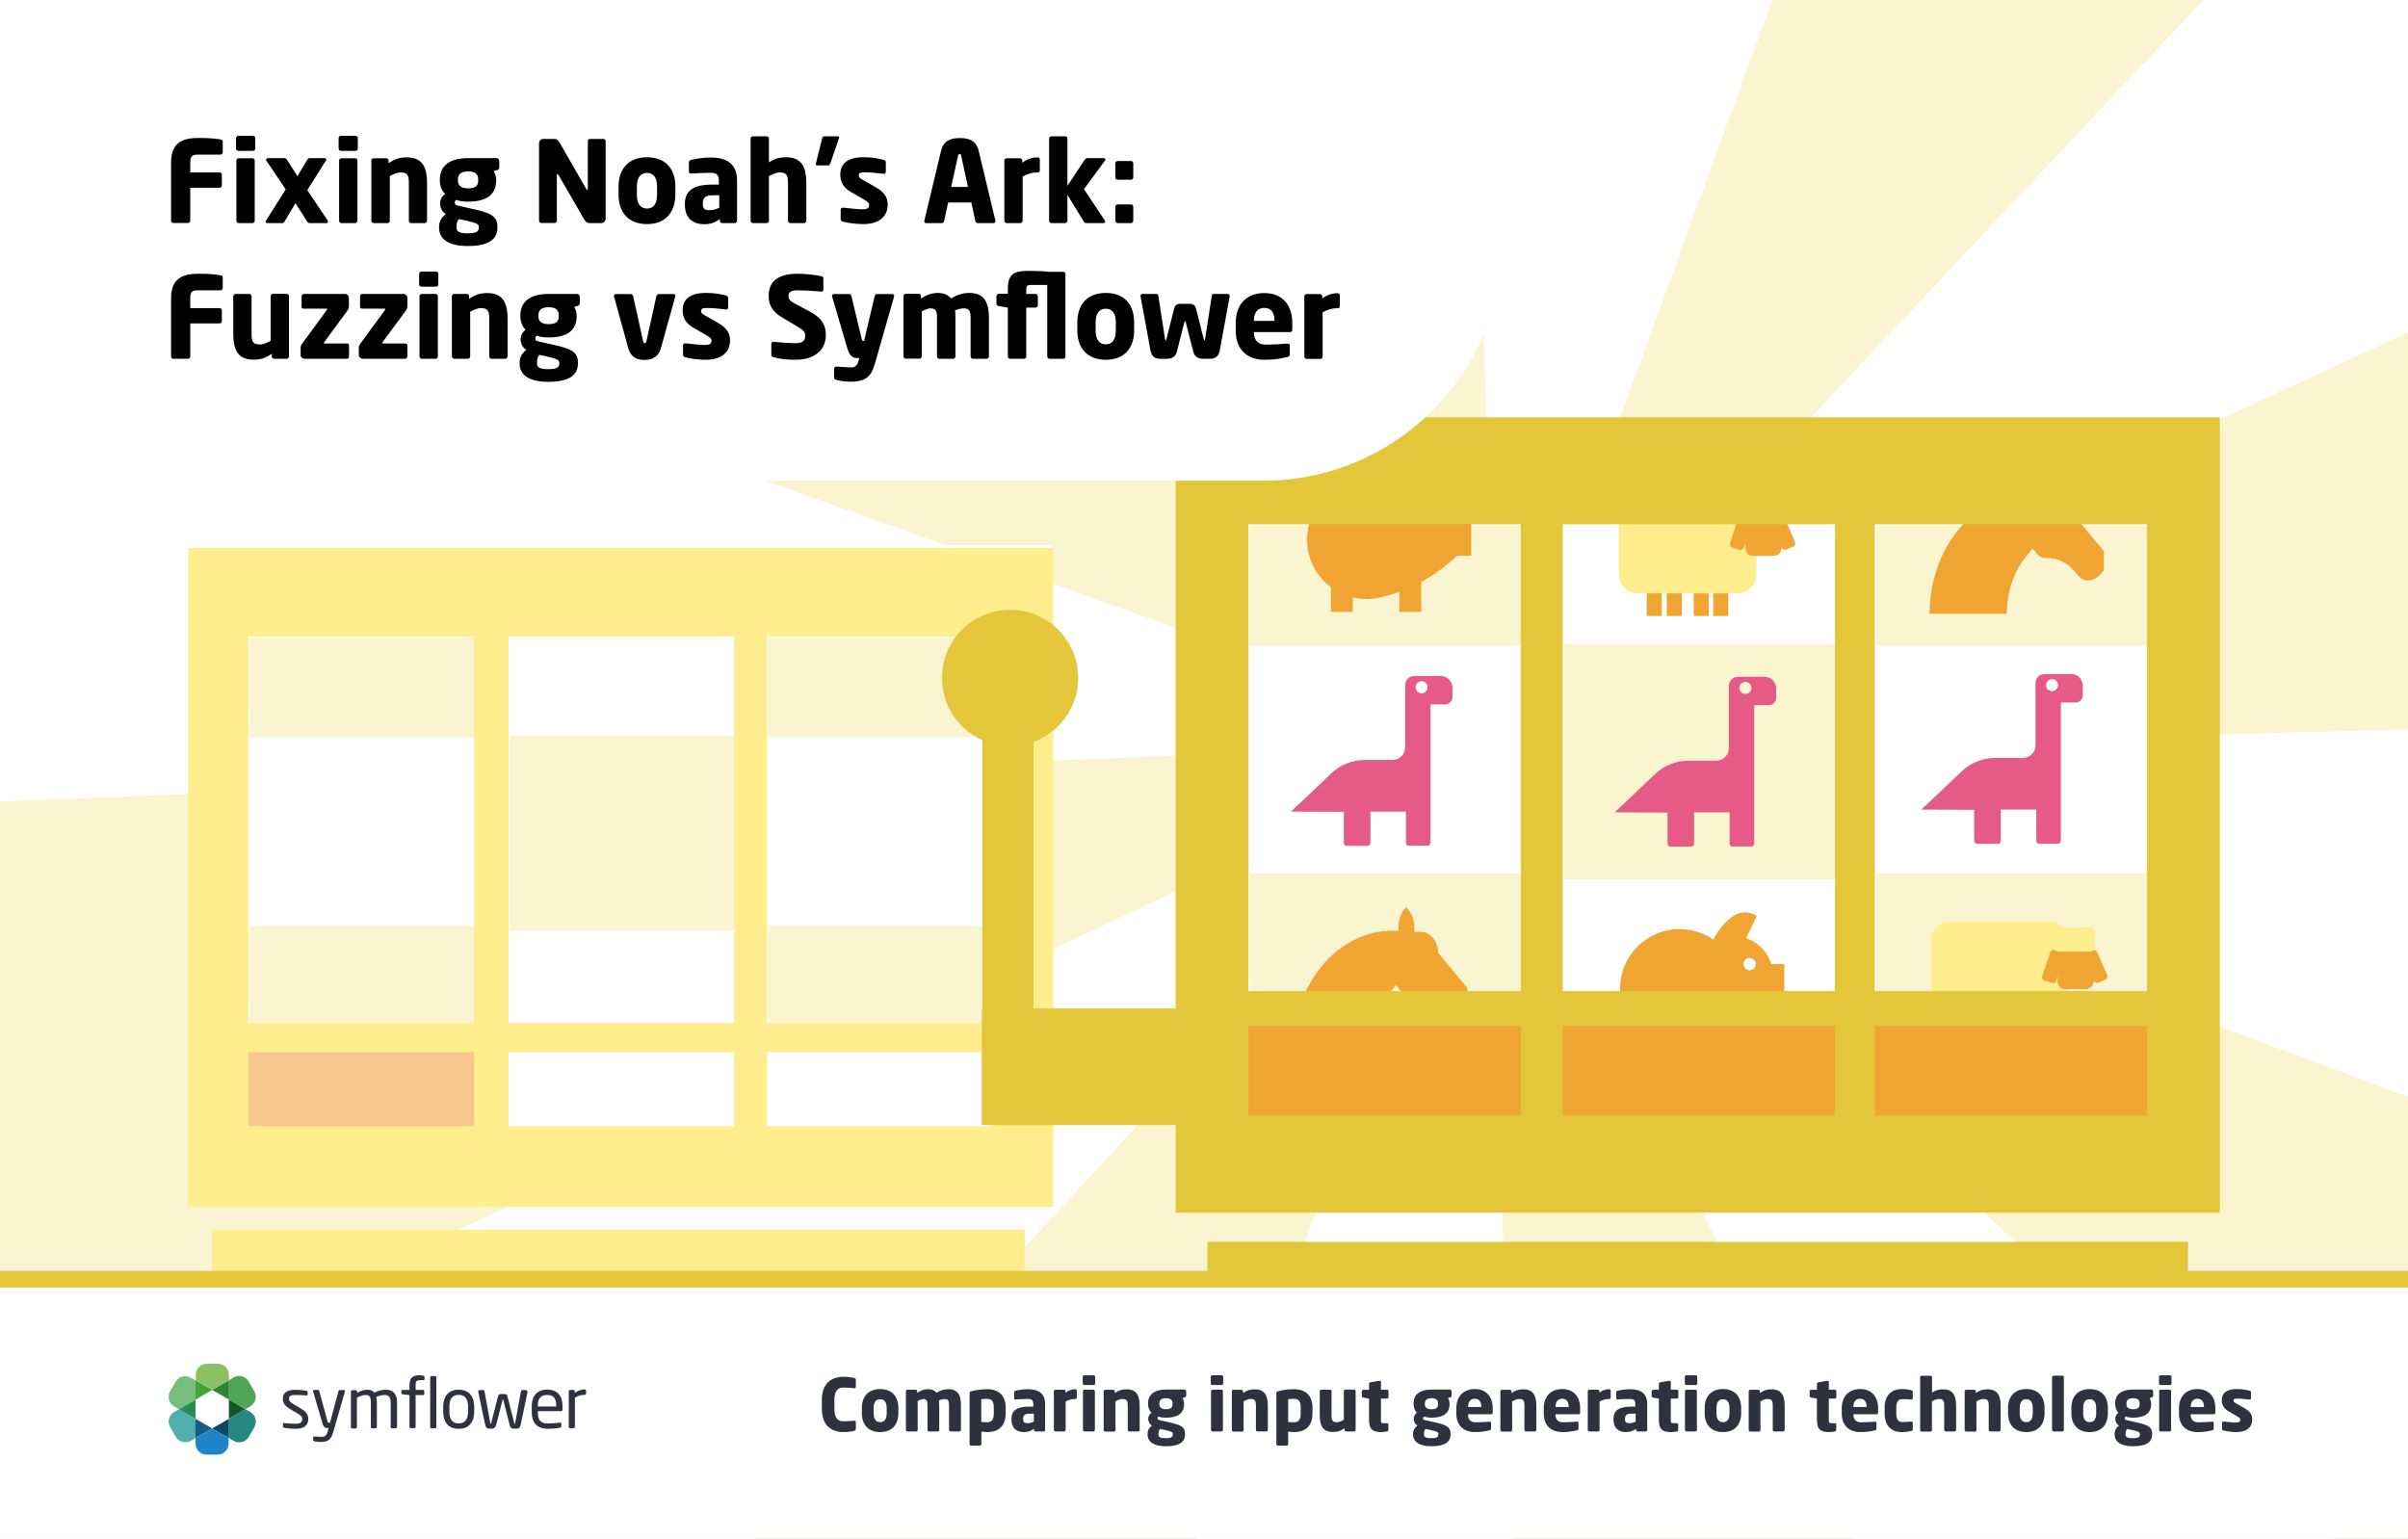 <?xml version="1.0" encoding="utf-8"?>
<!-- Generator: Adobe Illustrator 26.0.2, SVG Export Plug-In . SVG Version: 6.00 Build 0)  -->
<svg version="1.1" xmlns="http://www.w3.org/2000/svg" xmlns:xlink="http://www.w3.org/1999/xlink" x="0px" y="0px" width="1920px"
	 height="1227px" viewBox="0 0 1920 1227" style="enable-background:new 0 0 1920 1227;" xml:space="preserve">
<rect x="0" y="0" width="1920" height="1227" fill="#333333" stroke="none"/>
<style type="text/css">
	.st0{fill:#FBF4D1;}
	.st1{fill:none;}
	.st2{fill:#FFFFFF;}
	.st3{fill:#FFED8E;}
	.st4{fill:#F7C78D;}
	.st5{fill:#E3C639;}
	.st6{fill:#E65A88;}
	.st7{fill:#F0A432;}
	.st8{clip-path:url(#SVGID_00000093865576123640815210000015203979996047468966_);}
	.st9{clip-path:url(#SVGID_00000054983491628113569530000009224500683160525246_);fill:#2E313E;}
	.st10{clip-path:url(#SVGID_00000054983491628113569530000009224500683160525246_);fill:#4FA557;}
	.st11{clip-path:url(#SVGID_00000054983491628113569530000009224500683160525246_);fill:#2085C6;}
	.st12{clip-path:url(#SVGID_00000054983491628113569530000009224500683160525246_);fill:#77BE7D;}
	.st13{clip-path:url(#SVGID_00000054983491628113569530000009224500683160525246_);fill:#4FB0AD;}
	.st14{clip-path:url(#SVGID_00000054983491628113569530000009224500683160525246_);fill:#165D84;}
	.st15{clip-path:url(#SVGID_00000054983491628113569530000009224500683160525246_);fill:#258B58;}
	.st16{clip-path:url(#SVGID_00000054983491628113569530000009224500683160525246_);fill:#278783;}
	.st17{clip-path:url(#SVGID_00000054983491628113569530000009224500683160525246_);fill:#13572F;}
	.st18{clip-path:url(#SVGID_00000054983491628113569530000009224500683160525246_);fill:#0C4764;}
	.st19{clip-path:url(#SVGID_00000054983491628113569530000009224500683160525246_);fill:#8CC161;}
	.st20{clip-path:url(#SVGID_00000054983491628113569530000009224500683160525246_);fill:#2F8535;}
	.st21{clip-path:url(#SVGID_00000054983491628113569530000009224500683160525246_);fill:#42A437;}
	.st22{fill:#2E313E;}
</style>
<g id="Layer_1">
	<g>
		<circle class="st0" cx="1190.2" cy="597" r="1350.8"/>
		<g>
			<circle class="st1" cx="1190.2" cy="597" r="1350.8"/>
			<path class="st2" d="M1402.1-737.1c-85.5-13.6-170.4-18.8-253.9-16.3L1194.4,601l462.8-1271.8
				C1576-700.6,1490.7-723,1402.1-737.1z"/>
		</g>
		<g>
			<circle class="st1" cx="1190.2" cy="597" r="1350.8"/>
			<path class="st2" d="M2285.8-193.2c-50.6-70.2-106.8-134.1-167.4-191.6l-928.1,987.5L2418.6,34.5
				C2382.5-44.1,2338.3-120.4,2285.8-193.2z"/>
		</g>
		<g>
			<circle class="st1" cx="1190.2" cy="597" r="1350.8"/>
			<path class="st2" d="M2522.6,819c14.2-85.4,20.1-170.3,18.2-253.7l-1354.7,35.8l1268.2,472.6
				C2484.8,992.6,2507.9,907.6,2522.6,819z"/>
		</g>
		<g>
			<circle class="st1" cx="1190.2" cy="597" r="1350.8"/>
			<path class="st2" d="M1985.8,1688.6c70-51,133.6-107.4,190.7-168.3l-992.1-923.2l574.3,1225.5
				C1837.2,1786,1913.2,1741.5,1985.8,1688.6z"/>
		</g>
		<g>
			<circle class="st1" cx="1190.2" cy="597" r="1350.8"/>
			<path class="st2" d="M975.1,1930.5c85.5,13.8,170.4,19.2,253.8,16.9l-42.9-1354.5L720.2,1863.6
				C801.3,1893.6,886.5,1916.2,975.1,1930.5z"/>
		</g>
		<g>
			<circle class="st1" cx="1190.2" cy="597" r="1350.8"/>
			<path class="st2" d="M101.1,1395.9c51.2,69.8,107.9,133.3,168.9,190.2l920.1-994.9L-33.6,1169.3
				C3.1,1247.6,48,1323.5,101.1,1395.9z"/>
		</g>
		<g>
			<circle class="st1" cx="1190.2" cy="597" r="1350.8"/>
			<path class="st2" d="M400.4-498.9c-70.2,50.6-134.1,106.7-191.6,167.3L1196,596.9L628.1-631.6
				C549.5-595.5,473.2-551.3,400.4-498.9z"/>
		</g>
		<g>
			<circle class="st1" cx="1190.2" cy="597" r="1350.8"/>
			<path class="st2" d="M-144.8,391.4c-13.2,85.6-18,170.5-15.1,253.9l1354.1-52.6L-79.7,136C-109.2,217.4-131.2,302.7-144.8,391.4z
				"/>
		</g>
	</g>
	<rect x="179" y="434.6" class="st2" width="660.4" height="473.3"/>
	<rect x="979.8" y="376.9" class="st2" width="767.7" height="531.1"/>
	<g>
		<g>
			<rect x="169" y="980.7" class="st3" width="648" height="190"/>
			<g>
				<rect x="199.1" y="508.3" class="st0" width="179.8" height="79.6"/>
				<rect x="612.7" y="508.3" class="st0" width="179.8" height="79.6"/>
				<rect x="199.1" y="738.2" class="st0" width="179.8" height="79.6"/>
				<rect x="406.6" y="586.6" class="st0" width="179.8" height="155.4"/>
				<rect x="612.7" y="738.2" class="st0" width="179.8" height="79.6"/>
			</g>
			<path class="st3" d="M150,437v525.4h689.8V437H150z M377.9,815.9H198.1V507.6h179.8V815.9z M585.4,815.9H405.6V507.6h179.8V815.9
				z M791.5,815.9H611.7V507.6h179.8V815.9z"/>
			<g>
				<rect x="405.6" y="839" class="st2" width="179.8" height="59.1"/>
				<rect x="611.7" y="839" class="st2" width="179.8" height="59.1"/>
				<rect x="198.1" y="839" class="st4" width="179.8" height="59.1"/>
			</g>
		</g>
		<g>
			<path class="st5" d="M751.1,540.6c0-30,24.3-54.3,54.3-54.3c30,0,54.3,24.3,54.3,54.3c0,23.4-14.9,43.4-35.7,51v212.6h135.7v93
				H782.8v-93h0.5v-214C764.3,581.8,751.1,562.8,751.1,540.6z"/>
			<rect x="962.7" y="990.3" class="st5" width="781.9" height="198.5"/>
			<g>
				<rect x="996.7" y="418.9" class="st0" width="217.1" height="96.1"/>
				<rect x="1496" y="418.9" class="st0" width="217.1" height="96.1"/>
				<rect x="996.7" y="696.5" class="st0" width="217.1" height="96.1"/>
				<rect x="1247.2" y="513.5" class="st0" width="217.1" height="187.6"/>
				<rect x="1496" y="696.5" class="st0" width="217.1" height="96.1"/>
			</g>
			<path class="st6" d="M1148.9,539.1h-21.3c-4,0-7.2,3.2-7.2,7.2v13.9v35.8c0,5.5-4.5,10-10,10h-22c-10.1,0-19.9,3.9-27.2,11
				c-12.6,12.2-31.9,30.2-31.9,30.2l42.2,0.2v24.9c0,1.2,1,2.2,2.2,2.2h16.8c1.2,0,2.2-1,2.2-2.2v-25.1h28.3v25c0,1.2,1,2.2,2.2,2.2
				h15.2c1.2,0,2.2-1,2.2-2.2V561.7h11.8c3.1,0,5.7-2.5,5.7-5.7v-8C1157.9,543.1,1153.8,539.1,1148.9,539.1z M1133.5,552.8
				c-2.7,0-4.8-2.1-4.8-4.8s2.1-4.8,4.8-4.8c2.7,0,4.8,2.1,4.8,4.8S1136.2,552.8,1133.5,552.8z"/>
			<path class="st6" d="M1651.5,537.5h-21.3c-4,0-7.2,3.2-7.2,7.2v13.9v35.8c0,5.5-4.5,10-10,10h-22c-10.1,0-19.9,3.9-27.2,11
				c-12.6,12.2-31.9,30.2-31.9,30.2l42.2,0.2v24.9c0,1.2,1,2.2,2.2,2.2h16.8c1.2,0,2.2-1,2.2-2.2v-25.1h28.3v25c0,1.2,1,2.2,2.2,2.2
				h15.2c1.2,0,2.2-1,2.2-2.2V560.2h11.8c3.1,0,5.7-2.5,5.7-5.7v-8C1660.5,541.6,1656.5,537.5,1651.5,537.5z M1636.2,551.2
				c-2.7,0-4.8-2.1-4.8-4.8c0-2.7,2.1-4.8,4.8-4.8c2.7,0,4.8,2.1,4.8,4.8C1641,549.1,1638.8,551.2,1636.2,551.2z"/>
			<path class="st6" d="M1407,539.7h-21.3c-4,0-7.2,3.2-7.2,7.2v13.9v35.8c0,5.5-4.5,10-10,10h-22c-10.1,0-19.9,3.9-27.2,11
				c-12.6,12.2-31.9,30.2-31.9,30.2l42.2,0.2v24.9c0,1.2,1,2.2,2.2,2.2h16.8c1.2,0,2.2-1,2.2-2.2v-25.1h28.3v25c0,1.2,1,2.2,2.2,2.2
				h15.2c1.2,0,2.2-1,2.2-2.2V562.3h11.8c3.1,0,5.7-2.5,5.7-5.7v-8C1416,543.7,1412,539.7,1407,539.7z M1391.7,553.4
				c-2.7,0-4.8-2.1-4.8-4.8s2.1-4.8,4.8-4.8c2.7,0,4.8,2.1,4.8,4.8S1394.3,553.4,1391.7,553.4z"/>
			<g>
				<g>
					<rect x="1366" y="471.3" class="st7" width="12" height="19.9"/>
					<rect x="1313" y="471.3" class="st7" width="12" height="19.9"/>
					<rect x="1329" y="471.3" class="st7" width="12" height="19.9"/>
					<rect x="1350.5" y="471.3" class="st7" width="12" height="19.9"/>
					<path class="st3" d="M1385.5,473.2h-79.8c-8.2,0-14.9-6.7-14.9-14.9v-53.7c0-8.2,6.7-14.9,14.9-14.9h79.8
						c8.2,0,14.9,6.7,14.9,14.9v53.7C1400.4,466.5,1393.7,473.2,1385.5,473.2z"/>
					<path class="st7" d="M1414.3,443.3h-16.5c-3.4,0-6.1-2.7-6.1-6.1v-27.4c0-3.4,2.7-6.1,6.1-6.1h16.5c3.4,0,6.1,2.7,6.1,6.1v27.4
						C1420.4,440.6,1417.7,443.3,1414.3,443.3z"/>
				</g>
				<path class="st7" d="M1386.8,438.4l-5.5-1.8c-1.5-0.5-2.4-2.2-1.8-3.7l6.3-18.8c0.5-1.5,2.2-2.4,3.7-1.8l5.5,1.8
					c1.5,0.5,2.4,2.2,1.8,3.7l-6.3,18.8C1390,438.1,1388.3,438.9,1386.8,438.4z"/>
				<path class="st7" d="M1429.7,435.9l-5.3,2.3c-1.5,0.6-3.2,0-3.9-1.5l-7.9-18.2c-0.6-1.5,0-3.2,1.5-3.9l5.3-2.3
					c1.5-0.6,3.2,0,3.9,1.5l7.9,18.2C1431.8,433.5,1431.2,435.3,1429.7,435.9z"/>
				<path class="st3" d="M1417.4,413.5h-24.3c-2.2,0-4-1.8-4-4v-11.3c0-2.2,1.8-4,4-4h24.3c2.2,0,4,1.8,4,4v11.3
					C1421.4,411.7,1419.6,413.5,1417.4,413.5z"/>
			</g>
			<g>
				<g>
					<rect x="1614.9" y="816.7" class="st7" width="12" height="19.9"/>
					<rect x="1561.8" y="816.7" class="st7" width="12" height="19.9"/>
					<rect x="1577.9" y="816.7" class="st7" width="12" height="19.9"/>
					<rect x="1599.4" y="816.7" class="st7" width="12" height="19.9"/>
					<path class="st3" d="M1634.4,818.6h-79.8c-8.2,0-14.9-6.7-14.9-14.9V750c0-8.2,6.7-14.9,14.9-14.9h79.8
						c8.2,0,14.9,6.7,14.9,14.9v53.7C1649.3,811.9,1642.6,818.6,1634.4,818.6z"/>
					<path class="st7" d="M1663.2,788.7h-16.5c-3.4,0-6.1-2.7-6.1-6.1v-27.4c0-3.4,2.7-6.1,6.1-6.1h16.5c3.4,0,6.1,2.7,6.1,6.1v27.4
						C1669.3,786,1666.6,788.7,1663.2,788.7z"/>
				</g>
				<path class="st7" d="M1635.7,783.8l-5.5-1.8c-1.5-0.5-2.4-2.2-1.8-3.7l6.3-18.8c0.5-1.5,2.2-2.4,3.7-1.8l5.5,1.8
					c1.5,0.5,2.4,2.2,1.8,3.7l-6.3,18.8C1638.9,783.5,1637.2,784.3,1635.7,783.8z"/>
				<path class="st7" d="M1678.5,781.3l-5.3,2.3c-1.5,0.6-3.2,0-3.9-1.5l-7.9-18.2c-0.6-1.5,0-3.2,1.5-3.9l5.3-2.3
					c1.5-0.6,3.2,0,3.9,1.5l7.9,18.2C1680.7,778.9,1680,780.7,1678.5,781.3z"/>
				<path class="st3" d="M1666.3,758.9H1642c-2.2,0-4-1.8-4-4v-11.3c0-2.2,1.8-4,4-4h24.3c2.2,0,4,1.8,4,4v11.3
					C1670.3,757.1,1668.5,758.9,1666.3,758.9z"/>
			</g>
			<path class="st7" d="M1635.4,395h5c7.7,0,14,7.5,14,16.8v0l23.1,27.7v15.2l-2.7,3.2c-2.7,3.2-6.3,5-10.1,5l0,0
				c-2.9,0-5.6-1.4-7.6-3.8l-2.7-3.3c-5.8-6.9-13.6-10.8-21.7-10.8h-1.8c-2.5,0-5-1.2-6.8-3.4l-3.4-4.1l-4.6,5.5
				c-10.3,12.3-16,29-16,46.4v0h-61.5v0c0-52.6,35.5-95.3,79.4-95.3h4.8v-3.5c0-5.1,1.7-10.1,4.7-13.7l1.3-1.6l1.9,2.2
				c2.9,3.5,4.6,8.1,4.7,13C1635.4,393.2,1635.4,395.3,1635.4,395z"/>
			<path class="st7" d="M1127.7,743.1h5c7.7,0,14,7.5,14,16.8l0,0l23.1,27.7v15.2l-2.7,3.2c-2.7,3.2-6.3,5-10.1,5l0,0
				c-2.9,0-5.6-1.4-7.6-3.8l-2.7-3.3c-5.8-6.9-13.6-10.8-21.7-10.8h-1.8c-2.5,0-5-1.2-6.8-3.4l-3.4-4.1l-4.6,5.5
				c-10.3,12.3-16,29-16,46.4l0,0h-61.5v0c0-52.6,35.5-95.3,79.4-95.3h4.8v-3.5c0-5.1,1.7-10.1,4.7-13.7l1.3-1.6l1.9,2.2
				c2.9,3.5,4.6,8.1,4.7,13C1127.7,741.3,1127.7,743.4,1127.7,743.1z"/>
			<path class="st7" d="M1162.8,410.9c-3-9.7-10.5-17.5-20.1-20.7l8.5-17.8c-13.7-8.4-25.6,2.9-34.8,18.8
				c-7.6-5.2-16.8-8.3-26.8-8.3c-26.2,0-47.4,21.2-47.4,47.4c0,15.5,7.4,29.3,19,37.9v19.8h17.4v-11.6c3.5,0.8,7.2,1.3,11,1.3
				c4.8,0,9.4-0.7,13.8-2v0c4.2-1,8.3-2.3,12.4-3.8v16.1h17.4v-23.9c7.2-3.9,14-8.5,20.3-13.8l8.5-7.1h11.1v-32.4H1162.8z
				 M1145.5,415.8c-2.7,0-4.9-2.2-4.9-4.9s2.2-4.9,4.9-4.9s4.9,2.2,4.9,4.9S1148.2,415.8,1145.5,415.8z"/>
			<path class="st7" d="M1412.4,768.9c-3-9.7-10.5-17.5-20.1-20.7l8.5-17.8c-13.7-8.4-25.6,2.9-34.8,18.8
				c-7.6-5.2-16.8-8.3-26.8-8.3c-26.2,0-47.4,21.2-47.4,47.4c0,15.5,7.4,29.3,19,37.9V846h17.4v-11.6c3.5,0.8,7.2,1.3,11,1.3
				c4.8,0,9.4-0.7,13.8-2v0c4.2-1,8.3-2.3,12.4-3.8V846h17.4v-23.9c7.2-3.9,14-8.5,20.3-13.8l8.5-7.1h11.1v-32.4H1412.4z
				 M1395.1,773.7c-2.7,0-4.9-2.2-4.9-4.9s2.2-4.9,4.9-4.9c2.7,0,4.9,2.2,4.9,4.9S1397.8,773.7,1395.1,773.7z"/>
			<path class="st5" d="M937.4,332.8V967H1770V332.8H937.4z M1212.6,790.3H995.5V418.1h217.1V790.3z M1463.1,790.3H1246V418.1h217.1
				V790.3z M1711.9,790.3h-217.1V418.1h217.1V790.3z"/>
			<g>
				<rect x="1246" y="818.2" class="st7" width="217.1" height="71.3"/>
				<rect x="1494.8" y="818.2" class="st7" width="217.1" height="71.3"/>
				<rect x="995.5" y="818.2" class="st7" width="217.1" height="71.3"/>
			</g>
		</g>
	</g>
</g>
<g id="Layer_2">
	<path class="st2" d="M1007.3,383.3H-115.4v-565H1198v374.2C1198,297.9,1112.6,383.3,1007.3,383.3z"/>
	<rect x="-19.3" y="1020.1" class="st2" width="1968.5" height="241.9"/>
	
		<rect x="921.6" y="1.2" transform="matrix(6.123234e-17 -1 1 6.123234e-17 -91.778 1948.366)" class="st5" width="13.3" height="2037.8"/>
	<g id="Bildmaterial_4_00000109006385542348182970000015557336277410214563_">
		<g>
			<defs>
				<rect id="SVGID_1_" x="134.4" y="1087.5" width="332.9" height="72.5"/>
			</defs>
			<clipPath id="SVGID_00000081640710101990216080000004545341244672645263_">
				<use xlink:href="#SVGID_1_"  style="overflow:visible;"/>
			</clipPath>
			<g style="clip-path:url(#SVGID_00000081640710101990216080000004545341244672645263_);">
				<defs>
					<rect id="SVGID_00000123423613569045805580000008957208718107489930_" x="134.4" y="1087.5" width="332.9" height="72.5"/>
				</defs>
				<clipPath id="SVGID_00000123442563880930384010000014236520519431428236_">
					<use xlink:href="#SVGID_00000123423613569045805580000008957208718107489930_"  style="overflow:visible;"/>
				</clipPath>
				<path style="clip-path:url(#SVGID_00000123442563880930384010000014236520519431428236_);fill:#2E313E;" d="M235.6,1139.4
					c-2.1,0-6-0.2-8.8-0.8c-0.7-0.2-1.2-0.5-1.2-1.1v-1.9c0-0.5,0.4-0.8,1-0.8h0.2c2.7,0.3,6.7,0.6,8.7,0.6c3.6,0,5.5-0.9,5.5-3.9
					c0-1.7-1-2.7-4.2-4.6l-5.6-3.3c-3.4-2.1-5.7-4.4-5.7-7.9c0-5.8,4.3-7.4,10-7.4c3.1,0,6,0.3,8.7,0.7c0.7,0.1,1.1,0.5,1.1,1.1v1.8
					c0,0.7-0.4,0.9-0.9,0.9h-0.2c-1.9-0.2-5.5-0.4-8.6-0.4s-5.2,0.4-5.2,3.2c0,1.7,1.3,2.7,3.8,4.2l5.5,3.3c4.6,2.7,6.1,5.1,6.1,8.4
					C245.9,1137,241.8,1139.4,235.6,1139.4"/>
				<path style="clip-path:url(#SVGID_00000123442563880930384010000014236520519431428236_);fill:#2E313E;" d="M275,1109.8
					l-9.2,31.9c-1.7,6-3.8,8.2-10.2,8.2c-1.6,0-3.5-0.2-4.7-0.5c-0.7-0.2-1.2-0.3-1.2-0.9v-2.1c0-0.6,0.4-0.9,1.1-0.9h0.2
					c1.2,0.1,3.7,0.3,4.9,0.3c3.2,0,4.5-0.8,5.5-4.7l0.6-2.3h-0.8c-1.7,0-3.1-0.4-4.1-3.8l-7.4-25.3c-0.1-0.1-0.1-0.3-0.1-0.4
					c0-0.6,0.3-0.9,1-0.9h3.1c0.4,0,0.8,0.4,0.9,0.9l6.5,24.1c0.3,1.1,0.7,1.2,1.1,1.2h0.9l6.8-25.3c0.1-0.4,0.6-0.8,1.1-0.8h3.1
					c0.6,0,0.9,0.4,0.9,0.9C275.1,1109.5,275.1,1109.7,275,1109.8"/>
				<path style="clip-path:url(#SVGID_00000123442563880930384010000014236520519431428236_);fill:#2E313E;" d="M315.3,1139h-2.7
					c-0.6,0-1.1-0.5-1.1-1.1v-19.6c0-4.7-2.2-5.9-5-5.9c-2,0-4.3,0.7-6.5,1.5c0.3,1.2,0.5,2.7,0.5,4.3v19.7c0,0.6-0.4,1.1-1,1.1
					h-2.9c-0.6,0-0.9-0.5-0.9-1.1v-19.7c0-4.8-1.4-5.8-4.3-5.8c-2,0-4.4,1-6.8,2.2v23.4c0,0.6-0.4,1.1-1,1.1h-2.9
					c-0.6,0-0.9-0.5-0.9-1.1v-28.3c0-0.6,0.4-1.1,1.1-1.1h2.8c0.6,0,1.1,0.5,1.1,1.1v1.1c2.2-1.4,5-2.6,8.1-2.6
					c2.4,0,4.2,0.7,5.5,2.3c3.1-1.4,6.3-2.3,9.2-2.3c5,0,9,2.5,9,10.2v19.6C316.4,1138.5,315.9,1139,315.3,1139"/>
				<path style="clip-path:url(#SVGID_00000123442563880930384010000014236520519431428236_);fill:#2E313E;" d="M337.5,1100.6h-2.7
					c-2.6,0-3.4,0.8-3.4,3.8v4h5.8c0.6,0,1.1,0.4,1.1,1v2.2c0,0.6-0.4,0.9-1.1,0.9h-5.8v25.3c0,0.6-0.5,1.1-1.1,1.1h-2.7
					c-0.6,0-1.1-0.6-1.1-1.1v-25.3l-5.4-0.6c-0.6-0.1-1.1-0.4-1.1-1v-1.5c0-0.6,0.4-1,1.1-1h5.4v-4c0-5.9,2.9-7.7,7.8-7.7
					c1.5,0,2.4,0.2,3.1,0.3c0.6,0.2,1.1,0.4,1.1,0.9v1.8C338.5,1100.4,338.1,1100.6,337.5,1100.6"/>
				<path style="clip-path:url(#SVGID_00000123442563880930384010000014236520519431428236_);fill:#2E313E;" d="M346.9,1139H344
					c-0.6,0-1-0.5-1-1.1v-39.5c0-0.6,0.4-1.1,1-1.1h2.9c0.6,0,1,0.4,1,1.1v39.5C347.9,1138.4,347.5,1139,346.9,1139"/>
				<path style="clip-path:url(#SVGID_00000123442563880930384010000014236520519431428236_);fill:#2E313E;" d="M365.7,1139.4
					c-8.2,0-12.3-5.4-12.3-13.5v-4.2c0-8.2,4.2-13.5,12.3-13.5c8.2,0,12.4,5.4,12.4,13.5v4.2C378.1,1134,373.9,1139.4,365.7,1139.4
					 M373.2,1121.6c0-5.7-2.3-9.3-7.5-9.3c-5.2,0-7.4,3.6-7.4,9.3v4.2c0,5.7,2.2,9.3,7.4,9.3c5.2,0,7.5-3.6,7.5-9.3V1121.6z"/>
				<path style="clip-path:url(#SVGID_00000123442563880930384010000014236520519431428236_);fill:#2E313E;" d="M420.7,1109.8
					l-5.4,25.7c-0.7,3.5-1.3,3.8-4.7,3.8c-2.9,0-3.7-0.5-4.5-4l-4.8-18.9c-0.1-0.4-0.1-0.4-0.3-0.4c-0.2,0-0.2,0-0.3,0.4l-4.8,18.9
					c-0.8,3.2-1.7,4-4.5,4c-3.3,0-3.9-0.4-4.7-3.8l-5.4-25.7v-0.2c0-0.6,0.4-1.1,1.1-1.1h3c0.5,0,0.9,0.4,0.9,0.9l4.6,25.3
					c0.1,0.7,0.3,0.7,0.4,0.7c0.2,0,0.3-0.2,0.4-0.7l5.4-21.3c0.3-1.2,1.1-1.7,2.2-1.7h3.1c1.2,0,1.9,0.4,2.2,1.7l5.4,21.3
					c0.1,0.5,0.3,0.7,0.4,0.7c0.2,0,0.3,0,0.4-0.7l4.6-25.3c0.1-0.4,0.4-0.9,0.9-0.9h3c0.6,0,1.1,0.6,1.1,1.1V1109.8z"/>
				<path style="clip-path:url(#SVGID_00000123442563880930384010000014236520519431428236_);fill:#2E313E;" d="M447.4,1125.3h-18.6
					v0.8c0,6.6,2.6,9,7.7,9c3.2,0,7.3-0.2,9.9-0.6h0.3c0.4,0,0.9,0.2,0.9,0.8v1.9c0,0.7-0.2,1.1-1.1,1.3c-3.2,0.6-6.2,0.9-9.9,0.9
					c-6.4,0-12.6-3-12.6-13.3v-5c0-7.9,4.4-13,12.3-13c8.1,0,12.2,5.1,12.2,13v3C448.4,1124.8,448.1,1125.3,447.4,1125.3
					 M443.5,1121.1c0-6.3-2.4-8.7-7.3-8.7c-4.8,0-7.4,2.7-7.4,8.7v0.5h14.7V1121.1z"/>
				<path style="clip-path:url(#SVGID_00000123442563880930384010000014236520519431428236_);fill:#2E313E;" d="M466.1,1112.3
					c-2.6,0-4.9,0.7-7.7,2.3v23.2c0,0.6-0.5,1.1-1.1,1.1h-2.7c-0.6,0-1.1-0.5-1.1-1.1v-28.3c0-0.6,0.4-1.1,1.1-1.1h2.6
					c0.6,0,1.1,0.5,1.1,1.1v1.2c2.8-1.9,5.3-2.7,7.8-2.7c0.8,0,1.2,0.3,1.2,1v2.3C467.3,1112,466.9,1112.3,466.1,1112.3"/>
				<path style="clip-path:url(#SVGID_00000123442563880930384010000014236520519431428236_);fill:#4FA557;" d="M195.7,1123.7
					l3.8-2.2c4.2-2.4,5.7-7.8,3.2-12.1l-4.4-7.7c-2.4-4.2-7.8-5.7-12.1-3.2l-3.8,2.2v15.3L195.7,1123.7z"/>
				<path style="clip-path:url(#SVGID_00000123442563880930384010000014236520519431428236_);fill:#2085C6;" d="M169.2,1139.1
					L169.2,1139.1l-13.3,7.7v4.4c0,4.9,4,8.8,8.8,8.8h8.8c4.9,0,8.8-4,8.8-8.8v-4.4L169.2,1139.1z"/>
				<path style="clip-path:url(#SVGID_00000123442563880930384010000014236520519431428236_);fill:#77BE7D;" d="M155.9,1116.1v-15.3
					l-3.8-2.2c-4.2-2.4-9.6-1-12.1,3.2l-4.4,7.7c-2.4,4.2-1,9.6,3.2,12.1l3.8,2.2h0L155.9,1116.1z"/>
				<polygon style="clip-path:url(#SVGID_00000123442563880930384010000014236520519431428236_);fill:#77BE7D;" points="
					169.2,1108.4 169.2,1108.4 155.9,1116.1 155.9,1131.4 155.9,1116.1 				"/>
				<polygon style="clip-path:url(#SVGID_00000123442563880930384010000014236520519431428236_);fill:#4FB0AD;" points="
					155.9,1131.4 169.2,1139.1 169.2,1139.1 				"/>
				<path style="clip-path:url(#SVGID_00000123442563880930384010000014236520519431428236_);fill:#4FB0AD;" d="M142.7,1123.7
					L142.7,1123.7l-3.8,2.2c-4.2,2.4-5.7,7.8-3.2,12.1l4.4,7.7c2.4,4.2,7.8,5.7,12.1,3.2l3.8-2.2v-15.3L142.7,1123.7z"/>
				<polygon style="clip-path:url(#SVGID_00000123442563880930384010000014236520519431428236_);fill:#165D84;" points="
					155.9,1131.4 155.9,1146.7 169.2,1139.1 				"/>
				<polygon style="clip-path:url(#SVGID_00000123442563880930384010000014236520519431428236_);fill:#258B58;" points="
					155.9,1131.4 155.9,1131.4 155.9,1116.1 142.7,1123.8 142.7,1123.8 142.7,1123.8 				"/>
				<path style="clip-path:url(#SVGID_00000123442563880930384010000014236520519431428236_);fill:#278783;" d="M199.6,1126
					l-3.8-2.2l-13.3,7.7l-13.3,7.7v0l13.3-7.7v15.3l3.8,2.2c4.2,2.4,9.6,1,12.1-3.2l4.4-7.7C205.2,1133.8,203.8,1128.4,199.6,1126"
					/>
				<polygon style="clip-path:url(#SVGID_00000123442563880930384010000014236520519431428236_);fill:#13572F;" points="
					182.5,1131.4 195.7,1123.8 182.5,1116.1 				"/>
				<polygon style="clip-path:url(#SVGID_00000123442563880930384010000014236520519431428236_);fill:#0C4764;" points="
					169.2,1139.1 182.5,1146.7 182.5,1131.4 				"/>
				<path style="clip-path:url(#SVGID_00000123442563880930384010000014236520519431428236_);fill:#8CC161;" d="M169.2,1108.4
					L169.2,1108.4l13.3-7.7v-4.4c0-4.9-4-8.8-8.8-8.8h-8.8c-4.9,0-8.8,4-8.8,8.8v4.4L169.2,1108.4z"/>
				<polygon style="clip-path:url(#SVGID_00000123442563880930384010000014236520519431428236_);fill:#2F8535;" points="
					182.5,1116.1 182.5,1100.8 169.2,1108.4 				"/>
				<polygon style="clip-path:url(#SVGID_00000123442563880930384010000014236520519431428236_);fill:#42A437;" points="
					169.2,1108.4 155.9,1100.8 155.9,1116.1 				"/>
			</g>
		</g>
	</g>
	<g>
		<path class="st22" d="M681.1,1141c-1.2,0.4-4.6,1-8.6,1c-8.8,0-17.2-4.6-17.2-18.4v-7.3c0-13.8,8.4-18.4,17.2-18.4
			c4.1,0,7.4,0.6,8.6,1c0.8,0.2,1.3,0.5,1.3,1.3v5.6c0,0.7-0.3,1.2-1.1,1.2c-0.1,0-0.1,0-0.2,0c-2.2-0.2-5.4-0.5-8.6-0.5
			c-4,0-7.2,2.1-7.2,9.8v7.3c0,7.7,3.2,9.8,7.2,9.8c3.2,0,6.4-0.3,8.6-0.5c0.1,0,0.1,0,0.2,0c0.8,0,1.1,0.5,1.1,1.2v5.6
			C682.3,1140.5,681.9,1140.8,681.1,1141z"/>
		<path class="st22" d="M701.8,1142c-9.4,0-14.6-5.9-14.6-15.1v-4.1c0-9.2,5.2-15.1,14.6-15.1c9.4,0,14.5,5.9,14.5,15.1v4.1
			C716.3,1136.1,711.2,1142,701.8,1142z M707,1122.9c0-4.7-1.8-7.1-5.2-7.1c-3.4,0-5.2,2.4-5.2,7.1v4.1c0,4.7,1.9,7.1,5.2,7.1
			c3.4,0,5.2-2.4,5.2-7.1V1122.9z"/>
		<path class="st22" d="M764.9,1141.5h-7c-0.6,0-1.2-0.6-1.2-1.2v-19.8c0-3.7-0.9-4.8-3.5-4.8c-1,0-2.7,0.2-4.5,1
			c0.1,1.2,0.2,2.5,0.2,3.8v19.8c0,0.6-0.5,1.2-1.2,1.2h-7c-0.6,0-1.2-0.6-1.2-1.2v-19.8c0-3.7-0.7-4.8-3.4-4.8
			c-1.1,0-2.6,0.6-4.4,1.5v23.1c0,0.6-0.5,1.2-1.2,1.2h-7c-0.6,0-1.2-0.6-1.2-1.2v-30.9c0-0.6,0.5-1.2,1.2-1.2h6.6
			c0.6,0,1.2,0.5,1.2,1.2v1.3c2.4-1.6,5.2-2.9,8.6-2.9c3.1,0,5.2,0.9,6.8,2.8c3.4-1.9,5.7-2.8,9.5-2.8c7.7,0,10,5.1,10,12.7v19.8
			C766.2,1140.9,765.6,1141.5,764.9,1141.5z"/>
		<path class="st22" d="M787.3,1142c-1.2,0-3.1-0.2-4.8-0.4v10c0,0.6-0.5,1.2-1.2,1.2h-7c-0.6,0-1.2-0.5-1.2-1.2V1111
			c0-0.9,0.2-1.3,1.8-1.7c3.3-0.8,7.9-1.5,12.4-1.5c9.4,0,14.6,5.5,14.6,14.8v4.5C801.8,1136.3,797.1,1142,787.3,1142z
			 M792.4,1122.6c0-4.1-1-7.1-5.2-7.1c-1.9,0-3.7,0.1-4.8,0.3v18.1c1.4,0.2,3.4,0.3,4.8,0.3c4.1,0,5.2-3.1,5.2-7.1V1122.6z"/>
		<path class="st22" d="M832.2,1141.5h-6.5c-0.6,0-1.2-0.5-1.2-1.2v-0.9c-2.3,1.6-4.6,2.6-8.1,2.6c-5,0-9.9-2.4-9.9-10v-0.5
			c0-6.8,4.4-9.8,14.3-9.8h3.1v-2.1c0-3.3-1.6-4-4.4-4c-3.7,0-7.8,0.2-9.6,0.4h-0.3c-0.6,0-1-0.3-1-1v-4.7c0-0.6,0.4-1.1,1.1-1.3
			c2.1-0.5,6.2-1.2,10-1.2c8.4,0,13.6,3.4,13.6,11.8v20.7C833.4,1141,832.9,1141.5,832.2,1141.5z M824.2,1127.3h-3.3
			c-4.1,0-5.1,1.4-5.1,4.2v0.5c0,2.4,1.2,2.9,3.7,2.9c1.7,0,3.4-0.6,4.8-1.3V1127.3z"/>
		<path class="st22" d="M857.7,1115.6h-0.5c-2.8,0-5.3,0.9-7.5,2v22.7c0,0.6-0.5,1.2-1.2,1.2h-7c-0.6,0-1.2-0.6-1.2-1.2v-30.9
			c0-0.6,0.5-1.2,1.2-1.2h6.9c0.6,0,1.2,0.5,1.2,1.2v1.2c2.1-1.8,5-2.8,7.8-2.8c0.6,0,1.2,0.5,1.2,1.2v5.5
			C858.5,1115,858.2,1115.6,857.7,1115.6z"/>
		<path class="st22" d="M872,1104.5h-7.5c-0.6,0-1.2-0.5-1.2-1.2v-5.4c0-0.6,0.5-1.2,1.2-1.2h7.5c0.6,0,1.2,0.5,1.2,1.2v5.4
			C873.2,1104,872.6,1104.5,872,1104.5z M871.8,1141.5h-7.1c-0.6,0-1.2-0.5-1.2-1.2v-30.9c0-0.6,0.5-1.2,1.2-1.2h7.1
			c0.6,0,1.2,0.5,1.2,1.2v30.9C872.9,1141,872.4,1141.5,871.8,1141.5z"/>
		<path class="st22" d="M907.4,1141.5h-7c-0.6,0-1.2-0.6-1.2-1.2V1121c0-4.1-0.8-5.4-4.3-5.4c-1.7,0-3.5,0.8-5.5,1.9v22.9
			c0,0.6-0.5,1.2-1.2,1.2h-7c-0.6,0-1.2-0.6-1.2-1.2v-30.9c0-0.6,0.5-1.2,1.2-1.2h6.5c0.6,0,1.2,0.5,1.2,1.2v1.4
			c3.2-2.3,5.7-3,9.5-3c8.4,0,10.3,5.9,10.3,13.2v19.3C908.7,1140.9,908.1,1141.5,907.4,1141.5z"/>
		<path class="st22" d="M944.6,1114.3l-1.8,0.6c0.7,1,1.3,2.9,1.3,4.3v0.5c0,7.5-5.3,10.8-14.3,10.8c-2.7,0-4.9-0.4-6-0.9
			c-0.6,0.4-0.8,0.8-0.8,1.3c0,0.9,0.3,1.3,1.7,1.6l6.6,1.5c10.1,2.2,13.6,3.8,13.6,9.3v0.5c0,6.4-5,9.5-15.2,9.5
			c-9.6,0-14.7-3.4-14.7-9.5v-0.5c0-2.4,1-4.6,3.5-6.5c-2.1-1.2-3-3.5-3-5.4c0-2.1,1.1-3.8,2.6-4.9c-1.9-1.6-2.7-4.6-2.7-6.9v-0.5
			c0-6.6,4.4-11,14.5-11h14.4c0.8,0,1.5,0.7,1.5,1.5v3.3C945.6,1113.9,945.3,1114.1,944.6,1114.3z M935.2,1143.4c0-1.1-0.8-1.9-6-3
			l-4.3-0.9c-0.7,1-1.2,1.9-1.2,3.9v0.5c0,2,1.3,3,5.8,3c4.8,0,5.6-1.2,5.6-3V1143.4z M934.9,1119.2c0-2.4-1-4.2-5.2-4.2
			c-4.1,0-5.3,1.8-5.3,4.2v0.5c0,2,0.9,4.1,5.3,4.1c4.1,0,5.2-1.6,5.2-4.1V1119.2z"/>
		<path class="st22" d="M974.1,1104.5h-7.5c-0.6,0-1.2-0.5-1.2-1.2v-5.4c0-0.6,0.5-1.2,1.2-1.2h7.5c0.6,0,1.2,0.5,1.2,1.2v5.4
			C975.3,1104,974.8,1104.5,974.1,1104.5z M973.9,1141.5h-7.1c-0.6,0-1.2-0.5-1.2-1.2v-30.9c0-0.6,0.5-1.2,1.2-1.2h7.1
			c0.6,0,1.2,0.5,1.2,1.2v30.9C975.1,1141,974.5,1141.5,973.9,1141.5z"/>
		<path class="st22" d="M1009.6,1141.5h-7c-0.6,0-1.2-0.6-1.2-1.2V1121c0-4.1-0.8-5.4-4.3-5.4c-1.7,0-3.5,0.8-5.5,1.9v22.9
			c0,0.6-0.5,1.2-1.2,1.2h-7c-0.6,0-1.2-0.6-1.2-1.2v-30.9c0-0.6,0.5-1.2,1.2-1.2h6.5c0.6,0,1.2,0.5,1.2,1.2v1.4
			c3.2-2.3,5.7-3,9.5-3c8.4,0,10.3,5.9,10.3,13.2v19.3C1010.8,1140.9,1010.2,1141.5,1009.6,1141.5z"/>
		<path class="st22" d="M1031.9,1142c-1.2,0-3.1-0.2-4.8-0.4v10c0,0.6-0.5,1.2-1.2,1.2h-7c-0.6,0-1.2-0.5-1.2-1.2V1111
			c0-0.9,0.2-1.3,1.8-1.7c3.3-0.8,7.9-1.5,12.4-1.5c9.4,0,14.6,5.5,14.6,14.8v4.5C1046.5,1136.3,1041.7,1142,1031.9,1142z
			 M1037.1,1122.6c0-4.1-1-7.1-5.2-7.1c-1.9,0-3.7,0.1-4.8,0.3v18.1c1.4,0.2,3.4,0.3,4.8,0.3c4.1,0,5.2-3.1,5.2-7.1V1122.6z"/>
		<path class="st22" d="M1079.8,1141.5h-6.5c-0.6,0-1.2-0.5-1.2-1.2v-1.4c-3.2,2.3-5.7,3-9.5,3c-8.4,0-10.3-5.9-10.3-13.2v-19.3
			c0-0.6,0.6-1.2,1.2-1.2h7c0.6,0,1.2,0.6,1.2,1.2v19.3c0,4.1,0.8,5.4,4.3,5.4c1.7,0,3.5-0.8,5.5-1.9v-22.9c0-0.6,0.5-1.2,1.2-1.2h7
			c0.6,0,1.2,0.6,1.2,1.2v30.9C1080.9,1141,1080.4,1141.5,1079.8,1141.5z"/>
		<path class="st22" d="M1105.9,1141.5c-1.7,0.3-2.9,0.5-4.6,0.5c-6.4,0-9.7-1.7-9.7-9.9v-16.8l-4.6-0.8c-0.6-0.1-1.2-0.6-1.2-1.2
			v-3.8c0-0.6,0.6-1.2,1.2-1.2h4.6v-4.8c0-0.6,0.5-1,1.2-1.2l7.1-1.2c0.1,0,0.1,0,0.2,0c0.6,0,1,0.4,1,1v6.1h4.8
			c0.6,0,1.2,0.5,1.2,1.2v4.7c0,0.6-0.5,1.2-1.2,1.2h-4.8v16.9c0,2.3,0.2,2.7,1.9,2.7h2.8c0.8,0,1.2,0.3,1.2,1v4.5
			C1107,1141,1106.6,1141.4,1105.9,1141.5z"/>
		<path class="st22" d="M1156.3,1114.3l-1.8,0.6c0.7,1,1.3,2.9,1.3,4.3v0.5c0,7.5-5.3,10.8-14.3,10.8c-2.7,0-4.9-0.4-6-0.9
			c-0.6,0.4-0.8,0.8-0.8,1.3c0,0.9,0.3,1.3,1.7,1.6l6.6,1.5c10.1,2.2,13.6,3.8,13.6,9.3v0.5c0,6.4-5,9.5-15.2,9.5
			c-9.6,0-14.7-3.4-14.7-9.5v-0.5c0-2.4,1-4.6,3.5-6.5c-2.1-1.2-3-3.5-3-5.4c0-2.1,1.1-3.8,2.6-4.9c-1.9-1.6-2.7-4.6-2.7-6.9v-0.5
			c0-6.6,4.3-11,14.5-11h14.4c0.8,0,1.4,0.7,1.4,1.5v3.3C1157.4,1113.9,1157,1114.1,1156.3,1114.3z M1146.9,1143.4
			c0-1.1-0.8-1.9-6-3l-4.3-0.9c-0.7,1-1.2,1.9-1.2,3.9v0.5c0,2,1.3,3,5.8,3c4.8,0,5.6-1.2,5.6-3V1143.4z M1146.6,1119.2
			c0-2.4-1-4.2-5.2-4.2c-4.1,0-5.3,1.8-5.3,4.2v0.5c0,2,0.9,4.1,5.3,4.1c4.1,0,5.2-1.6,5.2-4.1V1119.2z"/>
		<path class="st22" d="M1189,1127.8h-18.5v0.1c0,3.3,1.4,6.3,6,6.3c3.7,0,8.8-0.3,11.1-0.5c0.1,0,0.1,0,0.2,0
			c0.6,0,1.1,0.3,1.1,0.9v4.4c0,0.9-0.2,1.3-1.2,1.6c-3.7,0.9-6.8,1.4-11.9,1.4c-7,0-14.6-3.7-14.6-14.9v-4.1
			c0-9.3,5.5-15.3,14.7-15.3c9.5,0,14.3,6.5,14.3,15.3v3.4C1190.2,1127.3,1189.8,1127.8,1189,1127.8z M1181.1,1121.8
			c0-4.3-2-6.4-5.2-6.4c-3.2,0-5.3,2.2-5.3,6.4v0.2h10.6V1121.8z"/>
		<path class="st22" d="M1223.7,1141.5h-7c-0.6,0-1.2-0.6-1.2-1.2V1121c0-4.1-0.8-5.4-4.3-5.4c-1.7,0-3.5,0.8-5.5,1.9v22.9
			c0,0.6-0.5,1.2-1.2,1.2h-7c-0.6,0-1.2-0.6-1.2-1.2v-30.9c0-0.6,0.5-1.2,1.2-1.2h6.5c0.6,0,1.2,0.5,1.2,1.2v1.4
			c3.2-2.3,5.7-3,9.5-3c8.4,0,10.3,5.9,10.3,13.2v19.3C1224.9,1140.9,1224.3,1141.5,1223.7,1141.5z"/>
		<path class="st22" d="M1258.7,1127.8h-18.5v0.1c0,3.3,1.4,6.3,6,6.3c3.7,0,8.8-0.3,11.1-0.5c0.1,0,0.1,0,0.2,0
			c0.6,0,1.1,0.3,1.1,0.9v4.4c0,0.9-0.2,1.3-1.2,1.6c-3.7,0.9-6.8,1.4-11.9,1.4c-7,0-14.6-3.7-14.6-14.9v-4.1
			c0-9.3,5.5-15.3,14.7-15.3c9.5,0,14.3,6.5,14.3,15.3v3.4C1260,1127.3,1259.5,1127.8,1258.7,1127.8z M1250.8,1121.8
			c0-4.3-2-6.4-5.2-6.4c-3.2,0-5.3,2.2-5.3,6.4v0.2h10.6V1121.8z"/>
		<path class="st22" d="M1283.4,1115.6h-0.5c-2.8,0-5.3,0.9-7.5,2v22.7c0,0.6-0.5,1.2-1.2,1.2h-7c-0.6,0-1.2-0.6-1.2-1.2v-30.9
			c0-0.6,0.5-1.2,1.2-1.2h6.9c0.6,0,1.2,0.5,1.2,1.2v1.2c2.1-1.8,5-2.8,7.8-2.8c0.6,0,1.2,0.5,1.2,1.2v5.5
			C1284.3,1115,1283.9,1115.6,1283.4,1115.6z"/>
		<path class="st22" d="M1312.2,1141.5h-6.5c-0.6,0-1.2-0.5-1.2-1.2v-0.9c-2.3,1.6-4.6,2.6-8.1,2.6c-5,0-9.9-2.4-9.9-10v-0.5
			c0-6.8,4.3-9.8,14.3-9.8h3.1v-2.1c0-3.3-1.6-4-4.3-4c-3.7,0-7.8,0.2-9.6,0.4h-0.3c-0.6,0-1-0.3-1-1v-4.7c0-0.6,0.4-1.1,1.1-1.3
			c2.1-0.5,6.2-1.2,10-1.2c8.4,0,13.6,3.4,13.6,11.8v20.7C1313.3,1141,1312.8,1141.5,1312.2,1141.5z M1304.1,1127.3h-3.3
			c-4.1,0-5.1,1.4-5.1,4.2v0.5c0,2.4,1.2,2.9,3.7,2.9c1.7,0,3.4-0.6,4.8-1.3V1127.3z"/>
		<path class="st22" d="M1337,1141.5c-1.7,0.3-2.9,0.5-4.6,0.5c-6.4,0-9.7-1.7-9.7-9.9v-16.8l-4.6-0.8c-0.6-0.1-1.2-0.6-1.2-1.2
			v-3.8c0-0.6,0.6-1.2,1.2-1.2h4.6v-4.8c0-0.6,0.5-1,1.2-1.2l7.1-1.2c0.1,0,0.1,0,0.2,0c0.6,0,1,0.4,1,1v6.1h4.8
			c0.6,0,1.2,0.5,1.2,1.2v4.7c0,0.6-0.5,1.2-1.2,1.2h-4.8v16.9c0,2.3,0.2,2.7,1.9,2.7h2.8c0.8,0,1.2,0.3,1.2,1v4.5
			C1338.1,1141,1337.7,1141.4,1337,1141.5z"/>
		<path class="st22" d="M1352.1,1104.5h-7.5c-0.6,0-1.2-0.5-1.2-1.2v-5.4c0-0.6,0.5-1.2,1.2-1.2h7.5c0.6,0,1.2,0.5,1.2,1.2v5.4
			C1353.2,1104,1352.7,1104.5,1352.1,1104.5z M1351.8,1141.5h-7.1c-0.6,0-1.2-0.5-1.2-1.2v-30.9c0-0.6,0.5-1.2,1.2-1.2h7.1
			c0.6,0,1.2,0.5,1.2,1.2v30.9C1353,1141,1352.5,1141.5,1351.8,1141.5z"/>
		<path class="st22" d="M1373.8,1142c-9.4,0-14.6-5.9-14.6-15.1v-4.1c0-9.2,5.2-15.1,14.6-15.1c9.4,0,14.5,5.9,14.5,15.1v4.1
			C1388.3,1136.1,1383.2,1142,1373.8,1142z M1379,1122.9c0-4.7-1.8-7.1-5.2-7.1c-3.4,0-5.2,2.4-5.2,7.1v4.1c0,4.7,1.9,7.1,5.2,7.1
			c3.4,0,5.2-2.4,5.2-7.1V1122.9z"/>
		<path class="st22" d="M1421.7,1141.5h-7c-0.6,0-1.2-0.6-1.2-1.2V1121c0-4.1-0.8-5.4-4.3-5.4c-1.7,0-3.5,0.8-5.5,1.9v22.9
			c0,0.6-0.5,1.2-1.2,1.2h-7c-0.6,0-1.2-0.6-1.2-1.2v-30.9c0-0.6,0.5-1.2,1.2-1.2h6.5c0.6,0,1.2,0.5,1.2,1.2v1.4
			c3.2-2.3,5.7-3,9.5-3c8.4,0,10.3,5.9,10.3,13.2v19.3C1422.9,1140.9,1422.3,1141.5,1421.7,1141.5z"/>
		<path class="st22" d="M1463,1141.5c-1.7,0.3-2.9,0.5-4.6,0.5c-6.4,0-9.7-1.7-9.7-9.9v-16.8l-4.6-0.8c-0.6-0.1-1.2-0.6-1.2-1.2
			v-3.8c0-0.6,0.6-1.2,1.2-1.2h4.6v-4.8c0-0.6,0.5-1,1.2-1.2l7.1-1.2c0.1,0,0.1,0,0.2,0c0.6,0,1,0.4,1,1v6.1h4.8
			c0.6,0,1.2,0.5,1.2,1.2v4.7c0,0.6-0.5,1.2-1.2,1.2h-4.8v16.9c0,2.3,0.2,2.7,1.9,2.7h2.8c0.8,0,1.2,0.3,1.2,1v4.5
			C1464.1,1141,1463.7,1141.4,1463,1141.5z"/>
		<path class="st22" d="M1496.3,1127.8h-18.5v0.1c0,3.3,1.4,6.3,6,6.3c3.7,0,8.8-0.3,11.1-0.5c0.1,0,0.1,0,0.2,0
			c0.6,0,1.1,0.3,1.1,0.9v4.4c0,0.9-0.2,1.3-1.2,1.6c-3.7,0.9-6.8,1.4-11.9,1.4c-7,0-14.6-3.7-14.6-14.9v-4.1
			c0-9.3,5.5-15.3,14.7-15.3c9.5,0,14.3,6.5,14.3,15.3v3.4C1497.5,1127.3,1497,1127.8,1496.3,1127.8z M1488.3,1121.8
			c0-4.3-2-6.4-5.2-6.4c-3.2,0-5.3,2.2-5.3,6.4v0.2h10.6V1121.8z"/>
		<path class="st22" d="M1523.9,1141.1c-1.6,0.4-4.2,0.9-7.7,0.9c-8.2,0-13.5-5.2-13.5-14.7v-4.9c0-9.5,5.3-14.7,13.5-14.7
			c3.5,0,6.1,0.5,7.7,0.9c0.9,0.2,1.2,0.5,1.2,1.3v5.2c0,0.6-0.5,1-1.1,1c0,0-0.1,0-0.1,0c-2.1-0.2-3.8-0.4-7.1-0.4
			c-2.6,0-4.8,1.6-4.8,6.7v4.9c0,5.2,2.1,6.7,4.8,6.7c3.3,0,4.9-0.2,7.1-0.4c0.1,0,0.1,0,0.1,0c0.6,0,1.1,0.4,1.1,1v5.2
			C1525.1,1140.7,1524.8,1140.9,1523.9,1141.1z"/>
		<path class="st22" d="M1558.4,1141.5h-7c-0.6,0-1.2-0.6-1.2-1.2V1121c0-4.1-0.8-5.4-4.3-5.4c-1.7,0-3.5,0.8-5.5,1.9v22.9
			c0,0.6-0.5,1.2-1.2,1.2h-7c-0.6,0-1.2-0.6-1.2-1.2v-42.1c0-0.6,0.5-1.2,1.2-1.2h7.1c0.6,0,1.2,0.5,1.2,1.2v12.2
			c3-1.9,5.4-2.6,8.9-2.6c8.4,0,10.3,5.9,10.3,13.2v19.3C1559.6,1140.9,1559,1141.5,1558.4,1141.5z"/>
		<path class="st22" d="M1593.9,1141.5h-7c-0.6,0-1.2-0.6-1.2-1.2V1121c0-4.1-0.8-5.4-4.3-5.4c-1.7,0-3.5,0.8-5.5,1.9v22.9
			c0,0.6-0.5,1.2-1.2,1.2h-7c-0.6,0-1.2-0.6-1.2-1.2v-30.9c0-0.6,0.5-1.2,1.2-1.2h6.5c0.6,0,1.2,0.5,1.2,1.2v1.4
			c3.2-2.3,5.7-3,9.5-3c8.4,0,10.3,5.9,10.3,13.2v19.3C1595.1,1140.9,1594.5,1141.5,1593.9,1141.5z"/>
		<path class="st22" d="M1615.7,1142c-9.4,0-14.6-5.9-14.6-15.1v-4.1c0-9.2,5.2-15.1,14.6-15.1c9.4,0,14.5,5.9,14.5,15.1v4.1
			C1630.2,1136.1,1625.1,1142,1615.7,1142z M1620.8,1122.9c0-4.7-1.8-7.1-5.2-7.1c-3.4,0-5.2,2.4-5.2,7.1v4.1c0,4.7,1.9,7.1,5.2,7.1
			c3.4,0,5.2-2.4,5.2-7.1V1122.9z"/>
		<path class="st22" d="M1644.5,1141.5h-7.1c-0.6,0-1.2-0.6-1.2-1.2v-42.1c0-0.6,0.6-1.2,1.2-1.2h7.1c0.6,0,1.1,0.5,1.1,1.2v42.1
			C1645.6,1140.9,1645.1,1141.5,1644.5,1141.5z"/>
		<path class="st22" d="M1666.2,1142c-9.4,0-14.6-5.9-14.6-15.1v-4.1c0-9.2,5.2-15.1,14.6-15.1c9.4,0,14.5,5.9,14.5,15.1v4.1
			C1680.7,1136.1,1675.6,1142,1666.2,1142z M1671.4,1122.9c0-4.7-1.8-7.1-5.2-7.1c-3.4,0-5.2,2.4-5.2,7.1v4.1c0,4.7,1.9,7.1,5.2,7.1
			c3.4,0,5.2-2.4,5.2-7.1V1122.9z"/>
		<path class="st22" d="M1715.7,1114.3l-1.8,0.6c0.7,1,1.3,2.9,1.3,4.3v0.5c0,7.5-5.3,10.8-14.3,10.8c-2.7,0-4.9-0.4-6-0.9
			c-0.6,0.4-0.8,0.8-0.8,1.3c0,0.9,0.3,1.3,1.7,1.6l6.6,1.5c10.1,2.2,13.6,3.8,13.6,9.3v0.5c0,6.4-5,9.5-15.2,9.5
			c-9.6,0-14.7-3.4-14.7-9.5v-0.5c0-2.4,1-4.6,3.5-6.5c-2.1-1.2-3-3.5-3-5.4c0-2.1,1.1-3.8,2.6-4.9c-1.9-1.6-2.7-4.6-2.7-6.9v-0.5
			c0-6.6,4.3-11,14.5-11h14.4c0.8,0,1.4,0.7,1.4,1.5v3.3C1716.7,1113.9,1716.4,1114.1,1715.7,1114.3z M1706.3,1143.4
			c0-1.1-0.8-1.9-6-3l-4.3-0.9c-0.7,1-1.2,1.9-1.2,3.9v0.5c0,2,1.3,3,5.8,3c4.8,0,5.6-1.2,5.6-3V1143.4z M1706,1119.2
			c0-2.4-1-4.2-5.2-4.2c-4.1,0-5.3,1.8-5.3,4.2v0.5c0,2,0.9,4.1,5.3,4.1c4.1,0,5.2-1.6,5.2-4.1V1119.2z"/>
		<path class="st22" d="M1730.2,1104.5h-7.5c-0.6,0-1.2-0.5-1.2-1.2v-5.4c0-0.6,0.5-1.2,1.2-1.2h7.5c0.6,0,1.2,0.5,1.2,1.2v5.4
			C1731.3,1104,1730.8,1104.5,1730.2,1104.5z M1729.9,1141.5h-7.1c-0.6,0-1.2-0.5-1.2-1.2v-30.9c0-0.6,0.5-1.2,1.2-1.2h7.1
			c0.6,0,1.2,0.5,1.2,1.2v30.9C1731.1,1141,1730.6,1141.5,1729.9,1141.5z"/>
		<path class="st22" d="M1765.2,1127.8h-18.5v0.1c0,3.3,1.4,6.3,6,6.3c3.7,0,8.8-0.3,11.1-0.5c0.1,0,0.1,0,0.2,0
			c0.6,0,1.1,0.3,1.1,0.9v4.4c0,0.9-0.2,1.3-1.2,1.6c-3.7,0.9-6.8,1.4-11.9,1.4c-7,0-14.6-3.7-14.6-14.9v-4.1
			c0-9.3,5.5-15.3,14.7-15.3c9.5,0,14.3,6.5,14.3,15.3v3.4C1766.4,1127.3,1766,1127.8,1765.2,1127.8z M1757.3,1121.8
			c0-4.3-2-6.4-5.2-6.4c-3.2,0-5.3,2.2-5.3,6.4v0.2h10.6V1121.8z"/>
		<path class="st22" d="M1783.4,1142c-3.2,0-7.6-0.5-10.6-1.3c-0.7-0.2-1.1-0.6-1.1-1.3v-4.7c0-0.6,0.4-1.1,1.1-1.1
			c0.1,0,0.2,0,0.2,0c3.1,0.4,8,0.8,9.9,0.8c2.8,0,3.4-0.8,3.4-2.3c0-0.9-0.5-1.5-2.1-2.4l-7.5-4.4c-3.2-1.9-5.2-4.8-5.2-8.6
			c0-5.9,3.9-9,11.9-9c4.6,0,7.4,0.6,10.3,1.3c0.7,0.2,1.1,0.6,1.1,1.3v4.7c0,0.7-0.4,1.1-1,1.1c-0.1,0-0.1,0-0.2,0
			c-1.7-0.2-6.7-0.8-9.6-0.8c-2.3,0-3.1,0.3-3.1,1.7c0,0.9,0.6,1.3,1.8,2l7.2,4.1c4.8,2.8,5.9,5.8,5.9,8.9
			C1795.8,1137.7,1791.8,1142,1783.4,1142z"/>
	</g>
	<g>
		<path d="M175.8,123.3h-18.3c-4.2,0-5.8,1.4-5.8,6.1v8.1h23.4c1,0,1.8,0.8,1.8,1.8v8.6c0,1-0.8,1.8-1.8,1.8h-23.4V176
			c0,1-0.8,1.8-1.8,1.8h-11.7c-1,0-1.8-0.8-1.8-1.8v-46.7c0-16.4,10.4-19.3,22-19.3c9.7,0,14.3,0.7,17.4,1.2
			c1.3,0.2,1.8,0.6,1.8,1.8v8.4C177.6,122.4,176.8,123.3,175.8,123.3z"/>
		<path d="M201.7,120.3h-11.7c-1,0-1.8-0.8-1.8-1.8v-8.4c0-1,0.8-1.8,1.8-1.8h11.7c1,0,1.8,0.8,1.8,1.8v8.4
			C203.5,119.5,202.7,120.3,201.7,120.3z M201.3,177.9h-11c-1,0-1.8-0.8-1.8-1.8v-48.1c0-1,0.8-1.8,1.8-1.8h11c1,0,1.8,0.8,1.8,1.8
			V176C203.1,177,202.3,177.9,201.3,177.9z"/>
		<path d="M260.4,177.9h-13.6c-1,0-1.5-0.5-2.3-1.9l-8.9-14l-8.4,14.1c-0.8,1.4-1.4,1.8-2.3,1.8h-12.1c-0.6,0-1-0.5-1-1.1
			c0-0.2,0-0.5,0.2-0.7l15.8-25.1L212.3,128c-0.1-0.2-0.2-0.4-0.2-0.5c0-0.7,0.6-1.4,1.4-1.4h13.4c1,0,1.5,0.7,2.3,1.9l8,12.5
			l7.4-12.5c0.8-1.4,1.4-1.9,2.3-1.9h12.1c0.6,0,1.1,0.5,1.1,1.2c0,0.3,0,0.5-0.2,0.7l-14.9,23.6l16.3,24.3c0.1,0.2,0.2,0.4,0.2,0.6
			C261.7,177.2,261.1,177.9,260.4,177.9z"/>
		<path d="M283.5,120.3h-11.7c-1,0-1.8-0.8-1.8-1.8v-8.4c0-1,0.8-1.8,1.8-1.8h11.7c1,0,1.8,0.8,1.8,1.8v8.4
			C285.3,119.5,284.5,120.3,283.5,120.3z M283.2,177.9h-11c-1,0-1.8-0.8-1.8-1.8v-48.1c0-1,0.8-1.8,1.8-1.8h11c1,0,1.8,0.8,1.8,1.8
			V176C285,177,284.1,177.9,283.2,177.9z"/>
		<path d="M338.7,177.9h-10.9c-1,0-1.8-0.9-1.8-1.9v-30.1c0-6.3-1.2-8.4-6.7-8.4c-2.6,0-5.4,1.3-8.5,2.9V176c0,1-0.8,1.9-1.8,1.9
			H298c-1,0-1.9-0.9-1.9-1.9v-48c0-1,0.8-1.8,1.8-1.8h10.1c1,0,1.8,0.8,1.8,1.8v2.2c5-3.5,8.9-4.7,14.7-4.7c13.1,0,16,9.1,16,20.5
			V176C340.5,176.9,339.6,177.9,338.7,177.9z"/>
		<path d="M396.4,135.6l-2.8,0.9c1.1,1.6,2,4.5,2,6.7v0.7c0,11.7-8.2,16.9-22.3,16.9c-4.2,0-7.6-0.6-9.4-1.4c-1,0.6-1.3,1.3-1.3,2.1
			c0,1.4,0.5,2.1,2.7,2.5l10.2,2.3c15.7,3.4,21.1,5.9,21.1,14.5v0.7c0,9.9-7.8,14.7-23.6,14.7c-15,0-22.9-5.2-22.9-14.7v-0.7
			c0-3.7,1.5-7.1,5.4-10.1c-3.2-1.8-4.6-5.4-4.6-8.4c0-3.3,1.7-5.9,4-7.7c-2.9-2.5-4.2-7.1-4.2-10.7v-0.7c0-10.2,6.8-17.1,22.6-17.1
			h22.5c1.3,0,2.3,1.1,2.3,2.3v5.1C398,134.9,397.5,135.3,396.4,135.6z M381.8,180.8c0-1.7-1.2-2.9-9.3-4.7l-6.7-1.4
			c-1.1,1.5-1.8,3-1.8,6.1v0.7c0,3.1,2.1,4.6,9,4.6c7.4,0,8.8-1.9,8.8-4.6V180.8z M381.3,143.2c0-3.7-1.6-6.5-8-6.5
			c-6.4,0-8.2,2.8-8.2,6.5v0.7c0,3.1,1.4,6.3,8.2,6.3c6.3,0,8-2.4,8-6.3V143.2z"/>
		<path d="M479.4,177.9h-8.8c-1.9,0-3.2-0.4-4.7-2.8l-20.6-35.6c-0.4-0.5-0.5-0.7-0.8-0.7c-0.3,0-0.5,0.2-0.5,0.7V176
			c0,1-0.8,1.8-1.8,1.8h-10.6c-1,0-1.8-0.8-1.8-1.8v-61.8c0-1.9,1.5-3.4,3.4-3.4h9.1c1.8,0,2.7,0.9,3.8,2.8l21.4,37.2
			c0.4,0.5,0.5,0.7,0.7,0.7c0.2,0,0.5-0.2,0.5-0.8v-38.2c0-1,0.8-1.7,1.8-1.7h10.6c1,0,1.8,0.7,1.8,1.7v61.9
			C482.9,176.3,481.3,177.9,479.4,177.9z"/>
		<path d="M515.9,178.7c-14.6,0-22.7-9.1-22.7-23.5v-6.3c0-14.3,8-23.5,22.7-23.5c14.6,0,22.6,9.1,22.6,23.5v6.3
			C538.4,169.5,530.5,178.7,515.9,178.7z M523.9,148.9c0-7.3-2.8-11-8-11s-8.1,3.7-8.1,11v6.3c0,7.3,2.9,11.1,8.1,11.1s8-3.8,8-11.1
			V148.9z"/>
		<path d="M585.9,177.9h-10.1c-1,0-1.8-0.8-1.8-1.8v-1.4c-3.5,2.5-7.1,4.1-12.5,4.1c-7.9,0-15.4-3.8-15.4-15.5v-0.8
			c0-10.6,6.8-15.3,22.2-15.3h4.9v-3.2c0-5.1-2.5-6.2-6.8-6.2c-5.8,0-12.2,0.4-15,0.6h-0.5c-0.9,0-1.6-0.5-1.6-1.6v-7.3
			c0-1,0.6-1.7,1.7-2c3.3-0.8,9.7-1.9,15.6-1.9c13,0,21.1,5.2,21.1,18.4V176C587.7,177,586.9,177.9,585.9,177.9z M573.4,155.7h-5.1
			c-6.3,0-7.9,2.2-7.9,6.6v0.8c0,3.8,1.9,4.5,5.7,4.5c2.7,0,5.2-0.9,7.4-2V155.7z"/>
		<path d="M641,177.9h-10.9c-1,0-1.8-0.9-1.8-1.9v-30.1c0-6.3-1.2-8.4-6.7-8.4c-2.6,0-5.4,1.3-8.5,2.9V176c0,1-0.8,1.9-1.8,1.9
			h-10.9c-1,0-1.9-0.9-1.9-1.9v-65.5c0-1,0.8-1.8,1.8-1.8h11c1,0,1.8,0.8,1.8,1.8v19c4.6-3,8.4-4.1,13.8-4.1c13.1,0,16,9.1,16,20.5
			V176C642.9,176.9,642,177.9,641,177.9z"/>
		<path d="M668.9,110.4l-6.8,19.8c-0.5,1.2-0.8,1.7-1.7,1.7h-9.1c-0.6,0-0.8-0.4-0.8-0.9c0-0.2,0-0.5,0.1-0.8l4.9-19.8
			c0.3-1.3,0.9-1.7,1.8-1.7H668c0.6,0,1.1,0.4,1.1,1C669.1,109.8,669,110.1,668.9,110.4z"/>
		<path d="M688.4,178.7c-5,0-11.8-0.7-16.4-2c-1.1-0.3-1.7-1-1.7-2.1v-7.3c0-0.9,0.6-1.7,1.7-1.7c0.1,0,0.3,0,0.4,0
			c4.9,0.6,12.5,1.3,15.3,1.3c4.3,0,5.3-1.2,5.3-3.5c0-1.4-0.8-2.3-3.3-3.8l-11.7-6.8c-5.1-2.9-8-7.5-8-13.4c0-9.1,6-14,18.5-14
			c7.1,0,11.5,0.9,16.1,2.1c1.1,0.3,1.7,1,1.7,2.1v7.3c0,1.1-0.6,1.7-1.5,1.7c-0.1,0-0.2,0-0.3,0c-2.6-0.4-10.4-1.2-15-1.2
			c-3.5,0-4.8,0.5-4.8,2.6c0,1.4,1,2.1,2.8,3.2l11.2,6.4c7.5,4.3,9.1,9,9.1,13.9C707.7,172,701.6,178.7,688.4,178.7z"/>
		<path d="M792.1,177.9h-12.6c-0.9,0-1.6-0.7-1.8-1.6l-3.2-14.8h-18.5l-3.2,14.8c-0.2,0.9-0.9,1.6-1.8,1.6h-12.6
			c-0.9,0-1.5-0.5-1.5-1.4c0-0.1,0.1-0.3,0.1-0.5l13.4-55.9c2.1-8.7,8.8-10,15-10s12.8,1.4,14.9,10l13.4,55.9c0,0.2,0.1,0.4,0.1,0.5
			C793.6,177.3,793,177.9,792.1,177.9z M766.4,124.2c-0.2-0.9-0.4-1.4-1.2-1.4c-0.8,0-1.1,0.5-1.3,1.4l-5.5,24.9h13.4L766.4,124.2z"
			/>
		<path d="M827.7,137.5H827c-4.4,0-8.3,1.4-11.6,3.2V176c0,1-0.8,1.9-1.8,1.9h-10.9c-1,0-1.9-0.9-1.9-1.9v-48c0-1,0.8-1.8,1.8-1.8
			h10.7c1,0,1.8,0.8,1.8,1.8v1.8c3.3-2.8,7.9-4.3,12.2-4.3c1,0,1.8,0.8,1.8,1.8v8.6C829.1,136.6,828.5,137.5,827.7,137.5z"/>
		<path d="M881.1,128l-16.8,22.8L881,176c0.2,0.2,0.2,0.5,0.2,0.7c0,0.6-0.5,1.2-1.2,1.2h-13.6c-1,0-1.5-0.2-2.3-1.3l-13-21.2V176
			c0,1-0.8,1.9-1.8,1.9h-10.9c-1,0-1.9-0.9-1.9-1.9v-65.5c0-1,0.9-1.8,1.9-1.8h10.9c1,0,1.8,0.8,1.8,1.8v37.7l13.7-20.7
			c0.7-1.1,1.6-1.4,2.3-1.4h12.9c0.8,0,1.4,0.5,1.4,1C881.4,127.4,881.3,127.7,881.1,128z"/>
		<path d="M901.8,143.3h-10.6c-1,0-1.9-0.7-1.9-1.7v-11.4c0-1,0.9-1.8,1.9-1.8h10.6c1,0,1.8,0.8,1.8,1.8v11.4
			C903.6,142.6,902.8,143.3,901.8,143.3z M901.8,177.9h-10.6c-1,0-1.9-0.8-1.9-1.8v-11.4c0-1,0.9-1.7,1.9-1.7h10.6
			c1,0,1.8,0.7,1.8,1.7V176C903.6,177,902.8,177.9,901.8,177.9z"/>
		<path d="M175.8,231.5h-18.3c-4.2,0-5.8,1.4-5.8,6.1v8.1h23.4c1,0,1.8,0.8,1.8,1.8v8.6c0,1-0.8,1.8-1.8,1.8h-23.4v26.4
			c0,1-0.8,1.8-1.8,1.8h-11.7c-1,0-1.8-0.8-1.8-1.8v-46.7c0-16.4,10.4-19.3,22-19.3c9.7,0,14.3,0.7,17.4,1.2
			c1.3,0.2,1.8,0.6,1.8,1.8v8.4C177.6,230.7,176.8,231.5,175.8,231.5z"/>
		<path d="M228.6,286.1h-10.1c-1,0-1.8-0.8-1.8-1.8v-2.2c-5,3.5-8.9,4.7-14.7,4.7c-13.1,0-16-9.1-16-20.5v-30c0-1,0.9-1.9,1.9-1.9
			h10.9c1,0,1.8,0.9,1.8,1.9v30c0,6.3,1.2,8.4,6.7,8.4c2.6,0,5.4-1.3,8.5-2.9v-35.6c0-1,0.8-1.9,1.8-1.9h10.9c1,0,1.9,0.9,1.9,1.9
			v48C230.4,285.3,229.6,286.1,228.6,286.1z"/>
		<path d="M276.6,286.1h-33.8c-1.6,0-3.1-1.4-3.1-3v-5.8c0-1.3,0.4-2.2,1.3-3.4l19.6-26.7c0.2-0.3,0.3-0.5,0.3-0.6
			c0-0.3-0.3-0.5-0.6-0.5H242c-0.9,0-1.5-0.5-1.5-1.4v-8.5c0-1,0.8-1.8,1.8-1.8h32.9c1.6,0,3,1.4,3,3.1v6.7c0,0.9-0.2,2-1,3.2
			l-18.7,25.5c-0.2,0.3-0.3,0.5-0.3,0.6c0,0.2,0.3,0.4,0.6,0.4h17.9c0.9,0,1.6,0.5,1.6,1.4v9C278.4,285.3,277.6,286.1,276.6,286.1z"
			/>
		<path d="M323,286.1h-33.8c-1.6,0-3.1-1.4-3.1-3v-5.8c0-1.3,0.4-2.2,1.3-3.4l19.6-26.7c0.2-0.3,0.3-0.5,0.3-0.6
			c0-0.3-0.3-0.5-0.6-0.5h-18.1c-0.9,0-1.5-0.5-1.5-1.4v-8.5c0-1,0.8-1.8,1.8-1.8h32.9c1.6,0,3,1.4,3,3.1v6.7c0,0.9-0.2,2-1,3.2
			L305,272.9c-0.2,0.3-0.3,0.5-0.3,0.6c0,0.2,0.3,0.4,0.6,0.4h17.9c0.9,0,1.6,0.5,1.6,1.4v9C324.8,285.3,324,286.1,323,286.1z"/>
		<path d="M347.7,228.6h-11.7c-1,0-1.8-0.8-1.8-1.8v-8.4c0-1,0.8-1.8,1.8-1.8h11.7c1,0,1.8,0.8,1.8,1.8v8.4
			C349.5,227.7,348.7,228.6,347.7,228.6z M347.3,286.1h-11c-1,0-1.8-0.8-1.8-1.8v-48.1c0-1,0.8-1.8,1.8-1.8h11c1,0,1.8,0.8,1.8,1.8
			v48.1C349.1,285.3,348.3,286.1,347.3,286.1z"/>
		<path d="M402.8,286.1h-10.9c-1,0-1.8-0.9-1.8-1.9v-30.1c0-6.3-1.2-8.4-6.7-8.4c-2.6,0-5.4,1.3-8.5,2.9v35.6c0,1-0.8,1.9-1.8,1.9
			h-10.9c-1,0-1.9-0.9-1.9-1.9v-48c0-1,0.8-1.8,1.8-1.8h10.1c1,0,1.8,0.8,1.8,1.8v2.2c5-3.5,8.9-4.7,14.7-4.7c13.1,0,16,9.1,16,20.5
			v30.1C404.7,285.2,403.8,286.1,402.8,286.1z"/>
		<path d="M460.6,243.9l-2.8,0.9c1.1,1.6,2,4.5,2,6.7v0.7c0,11.7-8.2,16.9-22.3,16.9c-4.2,0-7.6-0.6-9.4-1.4c-1,0.6-1.3,1.3-1.3,2.1
			c0,1.4,0.5,2.1,2.7,2.5l10.2,2.3c15.7,3.4,21.1,5.9,21.1,14.5v0.7c0,9.9-7.8,14.7-23.6,14.7c-15,0-22.9-5.2-22.9-14.7v-0.7
			c0-3.7,1.5-7.1,5.4-10.1c-3.2-1.8-4.6-5.4-4.6-8.4c0-3.3,1.7-5.9,4-7.7c-2.9-2.5-4.2-7.1-4.2-10.7v-0.7c0-10.2,6.8-17.1,22.6-17.1
			h22.5c1.3,0,2.3,1.1,2.3,2.3v5.1C462.2,243.2,461.6,243.5,460.6,243.9z M445.9,289.1c0-1.7-1.2-2.9-9.3-4.7L430,283
			c-1.1,1.5-1.8,3-1.8,6.1v0.7c0,3.1,2.1,4.6,9,4.6c7.4,0,8.8-1.9,8.8-4.6V289.1z M445.5,251.5c0-3.7-1.6-6.5-8-6.5
			s-8.2,2.8-8.2,6.5v0.7c0,3.1,1.4,6.3,8.2,6.3c6.3,0,8-2.4,8-6.3V251.5z"/>
		<path d="M538.4,236.5l-11.4,41c-2.3,8-7.8,9.5-13.1,9.5s-10.7-1.4-13-9.5l-11.3-41c-0.1-0.2-0.1-0.4-0.1-0.5
			c0-0.9,0.6-1.5,1.4-1.5H503c0.9,0,1.6,0.8,1.9,1.9l7.8,35.4c0.3,1.4,0.7,1.9,1.4,1.9c0.6,0,1.2-0.5,1.4-1.9l7.8-35.4
			c0.3-1.1,1-1.9,1.9-1.9H537c0.8,0,1.5,0.6,1.5,1.5C538.5,236.1,538.5,236.3,538.4,236.5z"/>
		<path d="M562.7,286.9c-5,0-11.8-0.7-16.4-2c-1.1-0.3-1.7-1-1.7-2.1v-7.3c0-0.9,0.6-1.7,1.7-1.7c0.1,0,0.3,0,0.4,0
			c4.9,0.6,12.5,1.3,15.3,1.3c4.3,0,5.3-1.2,5.3-3.5c0-1.4-0.8-2.3-3.3-3.8l-11.7-6.8c-5.1-2.9-8-7.5-8-13.4c0-9.1,6-14,18.5-14
			c7.1,0,11.5,0.9,16.1,2.1c1.1,0.3,1.7,1,1.7,2.1v7.3c0,1.1-0.6,1.7-1.5,1.7c-0.1,0-0.2,0-0.3,0c-2.6-0.4-10.4-1.2-15-1.2
			c-3.5,0-4.8,0.5-4.8,2.6c0,1.4,1,2.1,2.8,3.2l11.2,6.4c7.5,4.3,9.1,9,9.1,13.9C582,280.3,575.9,286.9,562.7,286.9z"/>
		<path d="M633.9,286.9c-7.1,0-12.5-0.8-17.1-2c-0.9-0.3-1.8-0.8-1.8-1.8v-8.8c0-1.3,0.7-1.7,1.6-1.7c0.1,0,0.2,0,0.3,0
			c3.7,0.4,13.6,1.1,17.1,1.1c6.2,0,8-2,8-6.3c0-2.6-1.3-4.1-6-6.9l-12.5-7.4c-8.4-5-10.6-10.6-10.6-17.2c0-9.9,5.6-17.6,23.1-17.6
			c6.6,0,15.7,1.1,19.1,2c0.7,0.2,1.4,0.6,1.4,1.6v9.1c0,0.8-0.4,1.5-1.5,1.5c0,0-0.1,0-0.2,0c-2.5-0.2-13-1-19.1-1
			c-5.1,0-7,1.5-7,4.8c0,2.5,1.2,3.7,6,6.3l11.6,6.2c9.4,5.1,12.2,11,12.2,18.3C658.5,276.8,652.2,286.9,633.9,286.9z"/>
		<path d="M712.9,236.5l-15.2,53.2c-2.8,9.7-6.5,14.7-19.8,14.7c-3.3,0-8.7-0.7-10.9-1.4c-1-0.4-1.9-0.6-1.9-1.6V294
			c0-1,0.8-1.7,1.8-1.7c0.1,0,0.1,0,0.2,0c3,0.2,8.3,0.7,11.3,0.7c3.2,0,4.9-1.1,6-4.7l0.8-2.8h-1.4c-3.3,0-6.1-0.5-8.4-8.4
			l-11.9-40.6c-0.1-0.3-0.1-0.5-0.1-0.6c0-0.9,0.5-1.4,1.8-1.4h12c0.9,0,1.5,0.8,1.7,1.7l8.1,33.9c0.3,1.3,0.5,1.7,1.1,1.7h0.1
			c0.2,0,0.3,0,0.4,0c0.3,0,0.4,0,0.4,0l8.4-35.6c0.2-0.9,0.9-1.7,1.9-1.7h12c0.9,0,1.7,0.7,1.7,1.6
			C713,236.2,712.9,236.3,712.9,236.5z"/>
		<path d="M786.6,286.1h-10.9c-1,0-1.8-0.9-1.8-1.9v-30.8c0-5.8-1.4-7.5-5.5-7.5c-1.5,0-4.2,0.4-6.9,1.6c0.2,1.8,0.3,3.9,0.3,5.9
			v30.8c0,1-0.8,1.9-1.8,1.9H749c-1,0-1.9-0.9-1.9-1.9v-30.8c0-5.8-1.1-7.5-5.2-7.5c-1.7,0-4.1,0.9-6.9,2.3v35.9
			c0,1-0.8,1.9-1.8,1.9h-10.9c-1,0-1.9-0.9-1.9-1.9v-48c0-1,0.8-1.8,1.8-1.8h10.3c1,0,1.8,0.8,1.8,1.8v2c3.8-2.5,8.1-4.5,13.4-4.5
			c4.8,0,8.1,1.4,10.6,4.4c5.2-3,8.8-4.4,14.7-4.4c11.9,0,15.5,7.9,15.5,19.8v30.8C788.5,285.2,787.6,286.1,786.6,286.1z"/>
		<path d="M847.9,286.1h-11c-1,0-1.9-0.9-1.9-1.9v-57h-12c-4.3,0-4.7,0.6-4.7,4.2v3h7.4c1,0,1.8,0.8,1.8,1.8v7.3
			c0,1-0.8,1.8-1.8,1.8h-7.4v39c0,1-0.8,1.8-1.8,1.8h-11.1c-1,0-1.8-0.8-1.8-1.8v-39l-7.2-1.2c-1-0.2-1.9-0.9-1.9-1.9v-6
			c0-1,0.9-1.9,1.9-1.9h7.2v-3.8c0-12.9,5.7-14.5,17.3-14.5c5.1,0,13.5,0.4,16.2,0.8h10.7c1,0,1.7,0.8,1.7,1.8v65.5
			C849.7,285.2,848.9,286.1,847.9,286.1z"/>
		<path d="M881.7,286.9c-14.6,0-22.7-9.1-22.7-23.5v-6.3c0-14.3,8-23.5,22.7-23.5c14.6,0,22.6,9.1,22.6,23.5v6.3
			C904.3,277.8,896.3,286.9,881.7,286.9z M889.7,257.2c0-7.3-2.8-11-8-11s-8.1,3.7-8.1,11v6.3c0,7.3,2.9,11.1,8.1,11.1s8-3.8,8-11.1
			V257.2z"/>
		<path d="M980.5,236.3l-8,43.5c-1,5.1-4.2,6.3-7.9,6.3H959c-4.3,0-6.7-2.3-7.6-5.8l-6-23.6c-0.1-0.5-0.2-0.5-0.5-0.5
			c-0.3,0-0.4,0-0.5,0.5l-6,23.6c-0.9,3.4-3.2,5.8-7.6,5.8h-5.5c-3.8,0-6.9-1.2-7.9-6.3l-8-43.5c0-0.1,0-0.3,0-0.4
			c0-0.8,0.5-1.5,1.4-1.5h10.9c1.1,0,1.7,0.2,1.9,1.5l5.3,34.3c0.1,0.7,0.4,1.2,0.5,1.2c0.3,0,0.5-0.4,0.7-1.2l6-23.8
			c0.8-3.2,2.2-4.1,5.1-4.1h7.4c2.9,0,4.2,0.9,5.1,4.1l6,23.8c0.2,0.8,0.5,1.2,0.7,1.2c0.2,0,0.5-0.5,0.5-1.2l5.3-34.3
			c0.2-1.4,0.8-1.5,1.9-1.5h10.9c0.8,0,1.4,0.7,1.4,1.5C980.5,236.1,980.5,236.2,980.5,236.3z"/>
		<path d="M1028.6,264.8h-28.8v0.2c0,5.1,2.2,9.8,9.3,9.8c5.7,0,13.7-0.5,17.3-0.8c0.1,0,0.2,0,0.3,0c1,0,1.7,0.5,1.7,1.4v6.9
			c0,1.4-0.4,2.1-1.9,2.4c-5.8,1.4-10.6,2.2-18.5,2.2c-10.9,0-22.7-5.8-22.7-23.2v-6.3c0-14.5,8.5-23.7,22.8-23.7
			c14.8,0,22.3,10.1,22.3,23.7v5.2C1030.5,264,1029.8,264.8,1028.6,264.8z M1016.2,255.5c0-6.7-3.1-10-8.1-10c-5,0-8.3,3.4-8.3,10
			v0.4h16.4V255.5z"/>
		<path d="M1066.9,245.8h-0.7c-4.4,0-8.3,1.4-11.6,3.2v35.3c0,1-0.8,1.9-1.8,1.9h-10.9c-1,0-1.9-0.9-1.9-1.9v-48
			c0-1,0.8-1.8,1.8-1.8h10.7c1,0,1.8,0.8,1.8,1.8v1.8c3.3-2.8,7.9-4.3,12.2-4.3c1,0,1.8,0.8,1.8,1.8v8.6
			C1068.3,244.9,1067.8,245.8,1066.9,245.8z"/>
	</g>
	<g>
	</g>
	<g>
	</g>
	<g>
	</g>
	<g>
	</g>
	<g>
	</g>
	<g>
	</g>
	<g>
	</g>
	<g>
	</g>
	<g>
	</g>
	<g>
	</g>
	<g>
	</g>
	<g>
	</g>
	<g>
	</g>
	<g>
	</g>
	<g>
	</g>
</g>
</svg>
